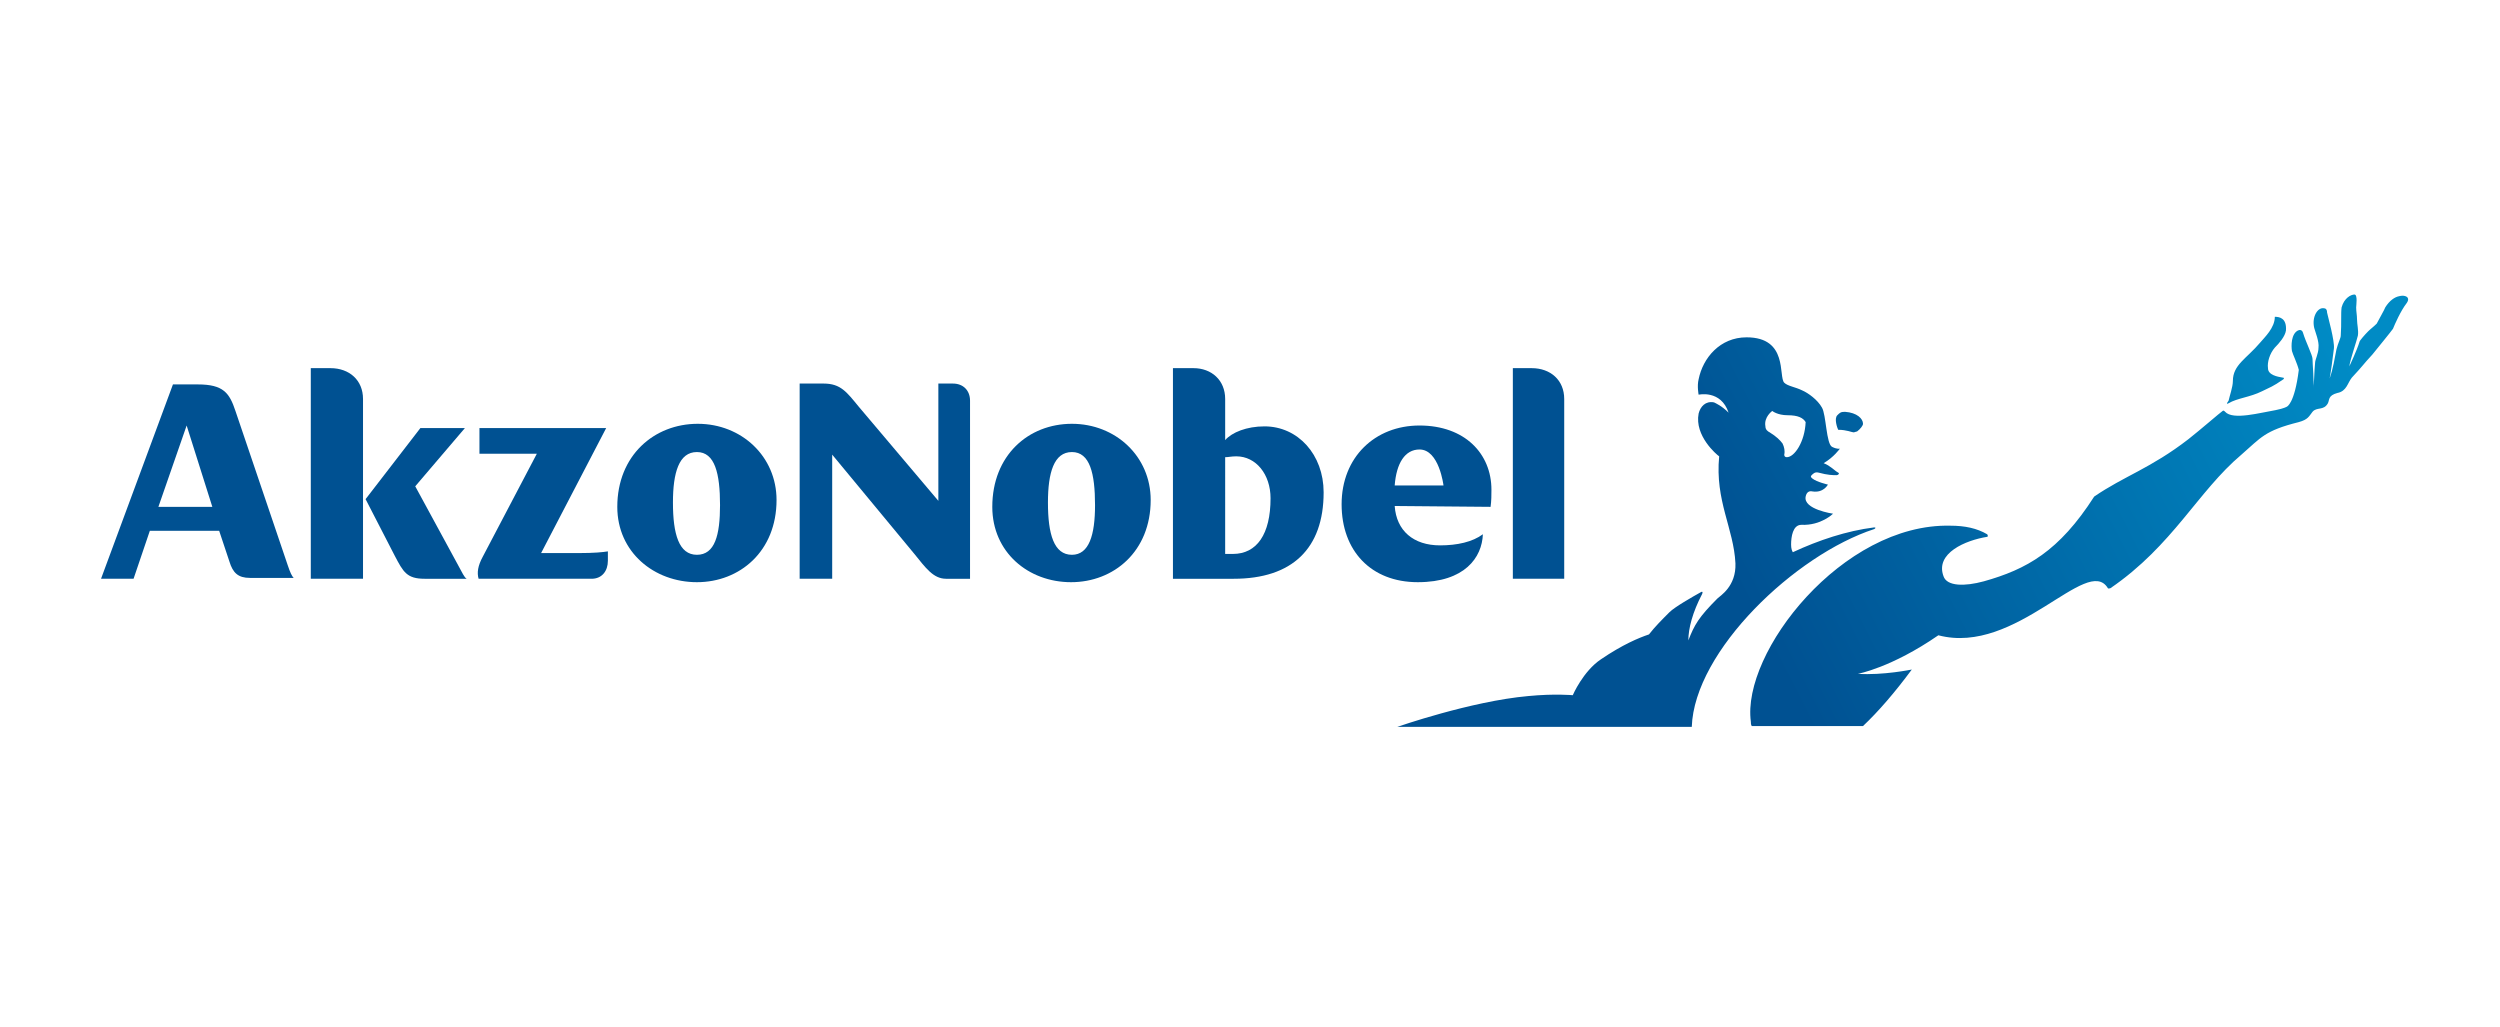 <?xml version="1.0" encoding="utf-8"?>
<!-- Generator: Adobe Illustrator 22.0.0, SVG Export Plug-In . SVG Version: 6.00 Build 0)  -->
<svg version="1.1" id="Слой_1" xmlns="http://www.w3.org/2000/svg" xmlns:xlink="http://www.w3.org/1999/xlink" x="0px" y="0px"
	 viewBox="0 0 292 120" style="enable-background:new 0 0 292 120;" xml:space="preserve">
<style type="text/css">
	.st0{fill:url(#SVGID_1_);}
	.st1{fill:#005192;}
</style>
<linearGradient id="SVGID_1_" gradientUnits="userSpaceOnUse" x1="163.191" y1="790.901" x2="277.411" y2="732.704" gradientTransform="matrix(1 0 0 1 0.14 -704.945)">
	<stop  offset="0.337" style="stop-color:#005192"/>
	<stop  offset="0.927" style="stop-color:#008BC5"/>
</linearGradient>
<path class="st0" d="M260.3,47.1c1-0.6,2.5-0.7,3.9-1.4c1-0.5,1.2-0.5,2.5-1.4c0.1-0.1,0.1-0.2-0.1-0.2c-0.6-0.1-1.7-0.3-1.7-1.1
	c-0.1-0.7,0.2-1.7,0.8-2.4c0.5-0.5,1.2-1.3,1.3-2c0.1-1.4-0.7-1.6-1.3-1.6c0,1.3-1.2,2.4-1.7,3c-1.6,1.9-3.2,2.6-3.2,4.5
	c0,0.7-0.4,1.8-0.5,2.3C260,47.2,260.1,47.2,260.3,47.1z M218.9,61.8c0.2-0.1,0.2-0.2,0-0.2c-3.2,0.4-6.5,1.5-9.5,2.9
	c-0.1-0.2-0.2-0.4-0.2-0.9c0-0.9,0.2-2.3,1.2-2.3c2.3,0.1,3.7-1.3,3.7-1.3s-3.5-0.5-3.2-2c0.1-0.5,0.4-0.7,0.8-0.6
	c1.3,0.2,1.8-0.8,1.8-0.8s-1.3-0.3-1.8-0.7c-0.1-0.1-0.3-0.2-0.1-0.4c0.2-0.2,0.4-0.4,0.8-0.3c1.1,0.3,1.7,0.3,2.1,0.3
	c0.2,0,0.4-0.2,0.2-0.3c-0.4-0.2-0.9-0.8-1.7-1.1c1.2-0.7,1.9-1.7,1.9-1.7s-0.3,0.1-0.9-0.2c-0.7-0.3-0.7-3.8-1.2-4.6
	c-0.5-0.9-1.6-1.7-2.3-2c-0.8-0.4-1.7-0.5-2.1-0.9c-0.7-0.7,0.5-5.3-4.4-5.3c-3.1,0-5.1,2.4-5.6,4.9c-0.2,0.8,0,1.8,0,1.8
	s2.6-0.6,3.5,2.1c-0.8-0.8-1.5-1.1-1.7-1.2c-1-0.2-1.6,0.5-1.8,1.3c-0.5,2.6,2.1,4.8,2.4,5c-0.5,5.2,1.7,8.4,1.9,12.5
	c0.1,2.7-1.8,3.8-2.1,4.1c-2.2,2.2-2.7,3.1-3.4,4.9c0-1.4,0.5-3.3,1.6-5.4c0.1-0.2,0.1-0.4-0.2-0.2c-0.9,0.5-3,1.7-3.6,2.3
	c-0.9,0.9-1.7,1.7-2.4,2.6c-1.2,0.4-3.1,1.2-5.6,2.9c-2.1,1.4-3.3,4.2-3.3,4.2s-2.1-0.2-5.2,0.1c-6.7,0.6-15.3,3.6-15.3,3.6h34.4
	C197.9,76,209.7,64.8,218.9,61.8z M207,48c0,0,0.6,0.5,1.8,0.5c1.2,0,1.8,0.3,2.1,0.8c-0.1,2.3-1.3,4.1-2.2,4.1
	c-0.2,0-0.3-0.1-0.3-0.3c0.1-0.4,0-0.9-0.2-1.3c-0.3-0.4-0.7-0.8-1.5-1.3c-0.2-0.1-0.5-0.3-0.5-0.7C206,48.7,207,48,207,48z
	 M216.5,50.5c0.1,0,0.3-0.1,0.4-0.1c0.4-0.3,0.7-0.7,0.7-0.9c0-0.6-0.7-1.3-2.1-1.4c-0.5,0-0.6,0.1-0.9,0.4c-0.4,0.4,0,1.5,0.1,1.7
	C215.7,50.2,216.3,50.5,216.5,50.5z M280.2,34.6c-0.5,0.1-1.1,0.5-1.6,1.3c-0.1,0.3-0.7,1.3-1,1.9c-0.4,0.4-0.7,0.6-1,0.9
	c-0.4,0.4-1,1.1-1,1.2c-0.3,1-1.2,2.9-1.2,2.9c0.1-0.8,0.9-3.1,1-3.6c0.1-0.6-0.1-1.3-0.1-1.9c0-0.5-0.1-0.9-0.1-1.4
	c0-0.2,0.2-1.5-0.2-1.5c-0.4,0-1.2,0.4-1.5,1.5c-0.1,0.7,0,1.9-0.1,3.3c0,0.3-0.3,0.8-0.5,1.6c-0.2,1-0.4,2.3-0.8,3.4
	c0.1-0.4,0.4-2.6,0.5-3.5c0.1-0.9-0.7-3.7-0.8-4.2c0-0.4-0.2-0.5-0.4-0.5c-0.7-0.1-1.4,1-1.1,2.3c0.1,0.4,0.6,1.6,0.5,2.3
	c0,0.7-0.4,1.4-0.4,1.8c-0.1,1-0.1,2.3-0.2,2.9c0.1-0.5-0.1-2.9-0.1-3.4c0-0.4-0.8-2-1.1-3c-0.1-0.4-0.4-0.4-0.6-0.3
	c-0.8,0.4-0.8,1.8-0.7,2.4c0.1,0.4,0.6,1.4,0.8,2.2c-0.5,4-1.4,4.3-1.4,4.3s-0.3,0.2-1.3,0.4c-1.8,0.3-5,1.2-5.9,0.2
	c-0.1-0.1-0.2-0.2-0.3-0.1c-0.3,0.2-2.6,2.2-4,3.3c-4.4,3.4-7.5,4.3-11,6.7c-4.1,6.4-7.9,8.5-12.9,9.9c-2.2,0.6-4.3,0.6-4.7-0.6
	c-1-2.7,2.6-4.2,5.1-4.6c0.1,0,0.1-0.2,0-0.3c-1.2-0.7-2.6-1-4.3-1c-12.6-0.3-24.4,14.8-23.3,22.9c0,0.2,0,0.3,0.1,0.5h13
	c1.8-1.7,3.7-3.9,5.7-6.6c0,0-3.4,0.7-6.3,0.5c0,0,3.9-0.7,9.4-4.5c9.1,2.4,17.4-9.5,19.8-5.5c0.1,0.1,0.2,0,0.3,0
	c7.3-5,10.2-11.3,15.3-15.6c2.3-2,2.7-2.8,6.7-3.8c1.1-0.3,1.2-0.7,1.6-1.2c0.5-0.6,1.3-0.1,1.8-1c0.2-0.4,0-0.9,1.1-1.2
	c1.1-0.2,1.2-1.2,1.7-1.8c1.4-1.5,1.2-1.4,2.4-2.7c0.4-0.5,2.2-2.7,2.4-3c0.2-0.5,0.9-2.1,1.6-3C281.6,34.7,280.9,34.4,280.2,34.6z"
	/>
<g>
	<path class="st1" d="M55.9,67.6h13.2c1.2,0,1.9-0.9,1.9-2.1v-1.1c-0.6,0.1-1.6,0.2-3.4,0.2h-4.4l7.6-14.6H56V53h6.7L56.4,65
		C55.8,66.1,55.7,66.9,55.9,67.6"/>
	<path class="st1" d="M42.7,58.3l3.4,6.6c1,1.9,1.4,2.7,3.5,2.7h4.9c-0.3-0.2-0.5-0.7-1-1.6l-5-9.2l5.8-6.8h-5.2L42.7,58.3z"/>
	<path class="st1" d="M36.3,67.6h6.1v-21c0-2.2-1.6-3.6-3.8-3.6h-2.3V67.6z"/>
	<path class="st1" d="M33.6,66l-6.1-18c-0.7-2.1-1.4-3.1-4.4-3.1h-2.9l-8.4,22.7h3.8l1.9-5.6h8.1l1.2,3.6c0.4,1.3,1,1.9,2.4,1.9h5.1
		C34.1,67.3,33.9,66.9,33.6,66z M18.5,59.2l3.3-9.5l3,9.5H18.5z"/>
	<path class="st1" d="M81.4,68c5,0,9.3-3.6,9.3-9.6c0-5.1-4.1-8.9-9.2-8.9c-5.1,0-9.4,3.7-9.4,9.7C72.1,64.5,76.4,68,81.4,68
		 M81.4,64.8c-2.1,0-2.8-2.4-2.8-6.1c0-3.5,0.7-5.9,2.8-5.9c2.1,0,2.7,2.5,2.7,6.2C84.1,62.5,83.5,64.8,81.4,64.8"/>
	<path class="st1" d="M93.4,67.6h3.8V53.1l9.6,11.6c1.3,1.6,2.2,2.9,3.7,2.9h2.8V46.8c0-1.2-0.8-2-2-2h-1.7v13.7l-9.3-11
		c-1.4-1.7-2.1-2.7-4.1-2.7h-2.8L93.4,67.6L93.4,67.6z"/>
	<path class="st1" d="M125.1,68c5,0,9.3-3.6,9.3-9.6c0-5.1-4.1-8.9-9.2-8.9c-5.1,0-9.3,3.7-9.3,9.7C115.9,64.5,120.1,68,125.1,68
		 M125.2,64.8c-2.1,0-2.8-2.4-2.8-6.1c0-3.5,0.7-5.9,2.8-5.9c2.1,0,2.7,2.5,2.7,6.2C127.9,62.5,127.2,64.8,125.2,64.8"/>
	<path class="st1" d="M174.1,59.2c0.1-0.7,0.1-1.4,0.1-2c0-4.2-3.1-7.5-8.4-7.5c-5.2,0-9.1,3.7-9.1,9.2c0,5.4,3.4,9.1,8.9,9.1
		c5.5,0,7.5-2.9,7.6-5.6c-1.2,0.9-3,1.3-5,1.3c-3.1,0-5.1-1.7-5.3-4.6L174.1,59.2L174.1,59.2z M162.9,56.7c0.2-2.6,1.2-4.2,2.9-4.2
		c2.3,0,2.8,4.2,2.8,4.2H162.9z"/>
	<path class="st1" d="M147.7,49.8c-2.1,0-3.8,0.7-4.6,1.6v-4.8c0-2.2-1.6-3.6-3.7-3.6H137v24.6h7.1c6.8,0,10.5-3.5,10.5-10.1
		C154.6,53.1,151.6,49.8,147.7,49.8z M144,64.7h-0.9V53.4c0.4,0,0.7-0.1,1.3-0.1c2.3,0,4,2.1,4,4.9C148.4,62.4,146.8,64.7,144,64.7z
		"/>
	<path class="st1" d="M176.7,67.6h6v-21c0-2.2-1.6-3.6-3.8-3.6h-2.2V67.6z"/>
</g>
</svg>
